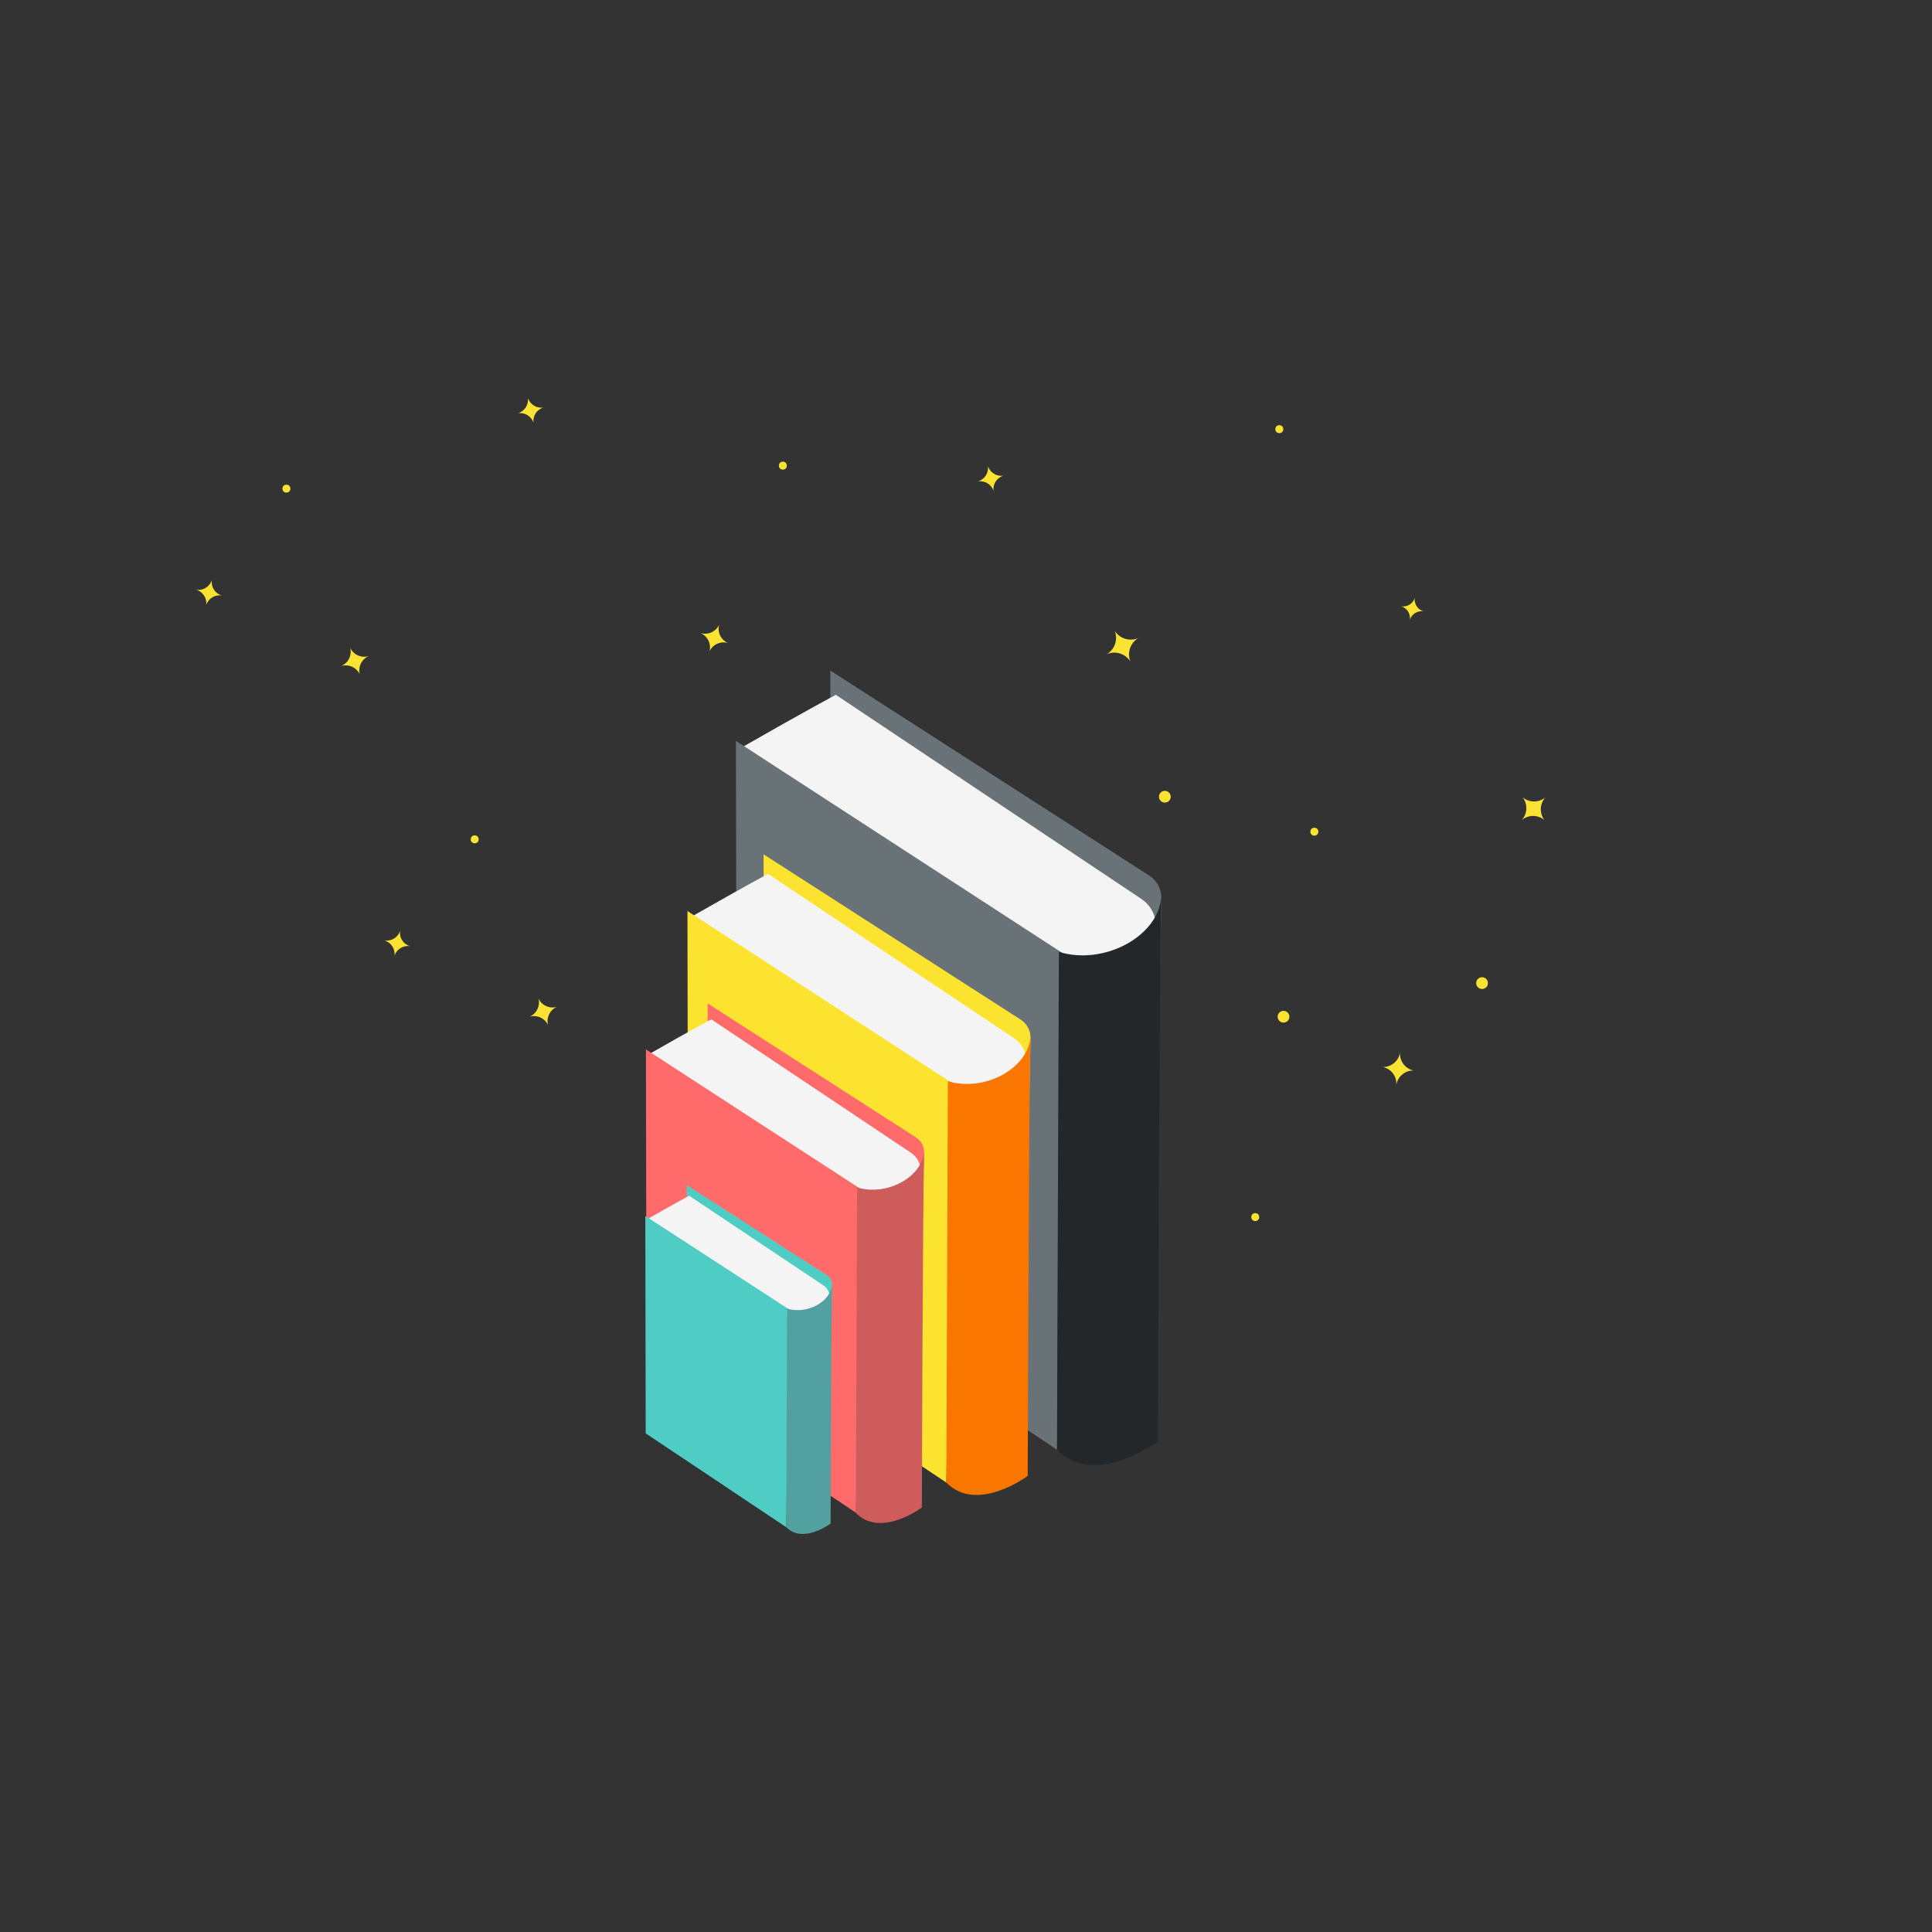 <?xml version="1.0" encoding="utf-8"?>
<!-- Generator: Adobe Illustrator 25.2.1, SVG Export Plug-In . SVG Version: 6.00 Build 0)  -->
<svg version="1.1" xmlns="http://www.w3.org/2000/svg" xmlns:xlink="http://www.w3.org/1999/xlink" x="0px" y="0px"
	 viewBox="0 0 1080 1080" style="enable-background:new 0 0 1080 1080;" xml:space="preserve">
<rect x="0" y="0" width="1080" height="1080" fill="#333333" stroke="none"/>
<style type="text/css">
	.st0{fill:#697277;}
	.st1{fill:#F5F4F4;}
	.st2{fill:#242729;}
	.st3{fill:#FCE330;}
	.st4{fill:#F97600;}
	.st5{fill:#FF6B6B;}
	.st6{fill:#CE5C5B;}
	.st7{fill:#4FCCC4;}
	.st8{fill:#52A09F;}
	.st9{fill:#FBE334;}
</style>
<g id="Calque_1">
	<g id="Calque_1_1_">
	</g>
	<g id="Notifications">
	</g>
	<g id="Vision">
	</g>
	<g id="Projets">
	</g>
	<g id="Rapports">
	</g>
	<g id="CRM">
	</g>
	<g id="Base_volontaires">
	</g>
	<g id="Bénévoles">
	</g>
	<g id="Amis_des_associations">
	</g>
	<g id="Matching">
	</g>
	<g id="Expertise">
	</g>
	<path class="st0" d="M464.14,374.83L642.4,489.44c4.36,2.8,6.94,7.66,6.84,12.84l-5.02,243.91c-0.24,11.83-13.52,18.67-23.29,12
		L471.15,656.02c-4.06-2.77-6.49-7.36-6.5-12.28L464.14,374.83z"/>
	<path class="st1" d="M414.48,417.9c38.02-21.73,52.77-29.49,52.77-29.49L638.02,502.5c5.07,3.38,8.14,9.05,8.22,15.14l0.26,20.53
		l-51.99-1.16L414.48,417.9z"/>
	<polygon class="st0" points="411.38,414.15 594.51,533.13 590.89,810.41 411.9,690.91 	"/>
	<path class="st2" d="M591.92,532.1c25.35,7.76,55.61-8.73,57.23-30.65c-1.03,37.76-1.88,304.31-1.88,304.31
		s-35.18,26.38-56.39,4.66C590.89,781.96,591.92,532.1,591.92,532.1z"/>
	<path class="st3" d="M426.84,477.57l143.73,92.41c3.51,2.26,5.6,6.18,5.51,10.35l-4.05,196.66c-0.2,9.54-10.9,15.05-18.78,9.68
		L432.48,704.3c-3.27-2.23-5.24-5.94-5.24-9.9L426.84,477.57z"/>
	<path class="st1" d="M386.8,512.29c30.66-17.52,42.55-23.78,42.55-23.78l137.69,91.99c4.08,2.73,6.56,7.3,6.63,12.21l0.21,16.55
		l-41.92-0.94L386.8,512.29z"/>
	<polygon class="st3" points="384.29,509.27 531.95,605.21 529.03,828.78 384.71,732.43 	"/>
	<path class="st4" d="M529.87,604.37c20.44,6.26,44.84-7.04,46.14-24.71c-0.83,30.45-1.51,245.37-1.51,245.37
		s-28.36,21.27-45.47,3.75C529.03,805.84,529.87,604.37,529.87,604.37z"/>
	<path class="st5" d="M395.58,560.93l116.56,74.94c2.85,1.83,4.54,5.01,4.47,8.4l-3.28,159.49c-0.16,7.74-8.84,12.21-15.23,7.85
		l-97.94-66.8c-2.66-1.81-4.25-4.82-4.25-8.03L395.58,560.93z"/>
	<path class="st1" d="M363.11,589.1c24.86-14.21,34.5-19.28,34.5-19.28l111.67,74.61c3.31,2.21,5.32,5.92,5.37,9.9l0.17,13.42
		l-34-0.76L363.11,589.1z"/>
	<polygon class="st5" points="361.08,586.64 480.83,664.45 478.54,845.65 361.41,767.62 	"/>
	<path class="st6" d="M479.13,663.77c16.58,5.07,36.36-5.71,37.42-20.04c-0.68,24.69-1.23,198.99-1.23,198.99s-23,17.25-36.87,3.04
		C478.46,827.16,479.13,663.77,479.13,663.77z"/>
	<path class="st7" d="M383.9,662.47l78.27,50.32c1.91,1.23,3.05,3.36,3,5.64l-2.2,107.1c-0.11,5.19-5.93,8.2-10.23,5.27
		l-65.77-44.86c-1.78-1.22-2.85-3.23-2.86-5.39L383.9,662.47z"/>
	<path class="st1" d="M362.09,681.38c16.7-9.54,23.17-12.95,23.17-12.95l74.99,50.1c2.22,1.49,3.57,3.97,3.61,6.65l0.12,9.02
		l-22.83-0.51L362.09,681.38z"/>
	<polygon class="st7" points="360.73,679.74 441.14,731.98 439.55,853.74 360.95,801.27 	"/>
	<path class="st8" d="M440,731.53c11.13,3.41,24.42-3.83,25.13-13.46c-0.45,16.58-0.82,133.62-0.82,133.62s-15.45,11.58-24.76,2.04
		C439.55,841.25,440,731.53,440,731.53z"/>
	<path class="st9" d="M109.64,329.66c3.73,1.06,6.11,4.69,5.64,8.51c1.21-3.65,4.92-5.92,8.75-5.28c-3.74-1.06-6.13-4.7-5.65-8.53
		C117.18,328.02,113.47,330.28,109.64,329.66z"/>
	<path class="st9" d="M783.21,338.93c3.27,0.93,5.35,4.11,4.94,7.45c1.06-3.2,4.31-5.19,7.66-4.62c-3.27-0.93-5.37-4.12-4.95-7.47
		C789.82,337.49,786.57,339.48,783.21,338.93z"/>
	<path class="st9" d="M206.12,366.76c-4.12,1.24-8.52-0.74-10.35-4.6c1.05,4.14-1.07,8.48-5.04,10.16
		c4.13-1.24,8.54,0.75,10.38,4.61C200.04,372.79,202.16,368.46,206.12,366.76z"/>
	<circle class="st9" cx="160.11" cy="273.15" r="2.22"/>
	<path class="st9" d="M214.88,525.71c3.73,1.06,6.11,4.69,5.64,8.51c1.21-3.65,4.92-5.92,8.75-5.28c-3.74-1.06-6.13-4.71-5.65-8.53
		C222.42,524.07,218.72,526.33,214.88,525.71z"/>
	<path class="st9" d="M311.37,562.81c-4.12,1.24-8.52-0.74-10.35-4.6c1.05,4.14-1.07,8.48-5.04,10.16
		c4.13-1.24,8.54,0.75,10.38,4.61C305.29,568.84,307.41,564.51,311.37,562.81z"/>
	<circle class="st9" cx="265.36" cy="469.2" r="2.22"/>
	<path class="st9" d="M561.02,265.89c-3.73,1.06-6.11,4.69-5.64,8.51c-1.21-3.65-4.92-5.92-8.75-5.28c3.74-1.06,6.13-4.7,5.65-8.53
		C553.48,264.25,557.18,266.52,561.02,265.89z"/>
	<path class="st9" d="M303.85,227.79c-3.73,1.06-6.11,4.69-5.64,8.51c-1.21-3.65-4.92-5.92-8.75-5.28c3.74-1.06,6.13-4.7,5.65-8.53
		C296.31,226.16,300.01,228.42,303.85,227.79z"/>
	<path class="st9" d="M618.62,365.73c4.54-2.65,6.45-8.22,4.53-13.07c2.82,4.39,8.46,6.11,13.26,3.98
		c-4.55,2.65-6.46,8.24-4.54,13.1C629.07,365.34,623.45,363.62,618.62,365.73z"/>
	<path class="st9" d="M391.61,353.9c4.12,1.24,8.52-0.74,10.35-4.6c-1.05,4.14,1.07,8.48,5.04,10.16
		c-4.13-1.24-8.54,0.75-10.38,4.61C397.69,359.93,395.57,355.6,391.61,353.9z"/>
	<circle class="st9" cx="437.62" cy="260.3" r="2.22"/>
	<circle class="st9" cx="715.15" cy="239.9" r="2.22"/>
	<path class="st9" d="M850.6,458.48c3.7-3.17,9.16-3.14,12.82,0.01c-2.99-3.8-2.78-9.27,0.55-12.83c-3.71,3.18-9.18,3.15-12.85-0.01
		C854.12,449.45,853.92,454.9,850.6,458.48z"/>
	<path class="st9" d="M780.57,606.36c0.27-4.72-2.95-8.92-7.54-9.9c4.69,0.07,8.79-3.3,9.58-7.96c-0.27,4.73,2.97,8.94,7.56,9.92
		C785.48,598.33,781.38,601.69,780.57,606.36z"/>
	<circle class="st9" cx="734.74" cy="464.93" r="2.22"/>
	<circle class="st9" cx="651.15" cy="445.38" r="3.29"/>
	<circle class="st9" cx="828.48" cy="549.56" r="3.29"/>
	<circle class="st9" cx="717.5" cy="568.36" r="3.29"/>
	<circle class="st9" cx="701.69" cy="680.36" r="2.22"/>
</g>
<g id="Utile">
</g>
</svg>
